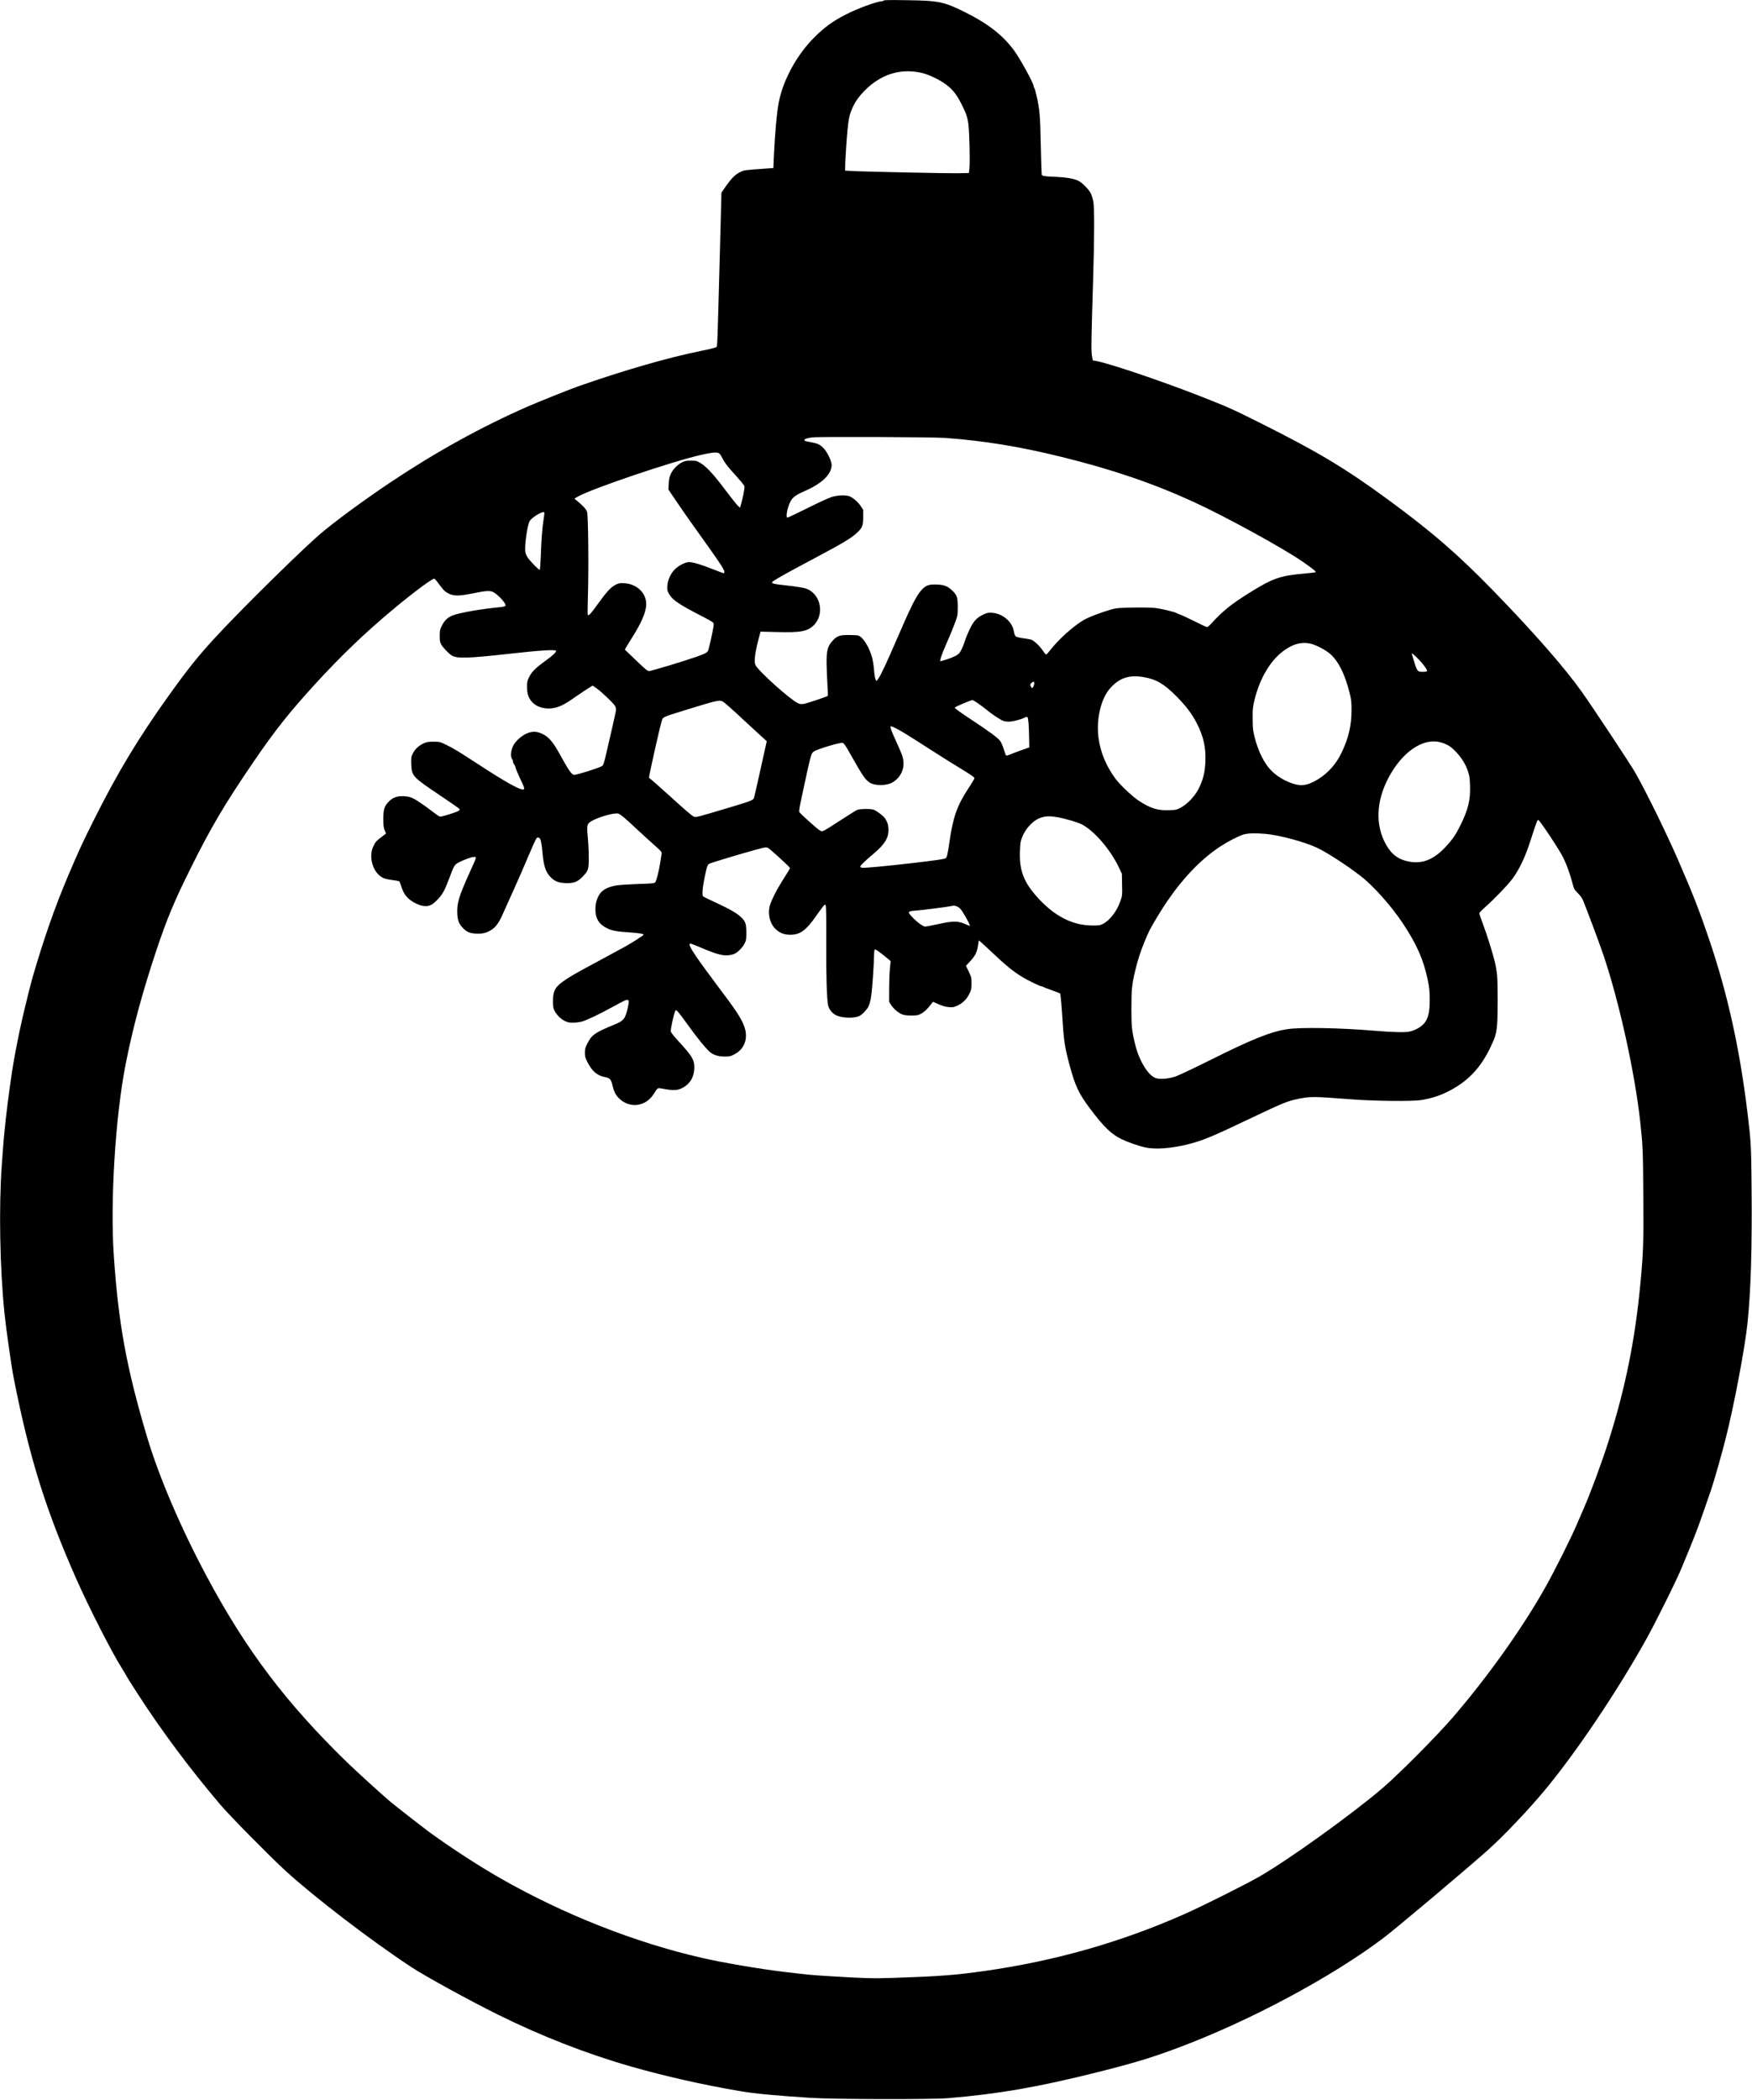 <?xml version="1.0" encoding="UTF-8" standalone="yes"?>
<svg version="1.0" xmlns="http://www.w3.org/2000/svg" width="2001pt" height="2398pt" viewBox="0 0 2668 3198" preserveAspectRatio="xMidYMid meet">
  <g transform="translate(0,3198) scale(0.1,-0.1)" fill="#000000" stroke="none">
    <path d="M13456 31971 c-4 -6 -18 -11 -30 -11 -69 0 -369 -110 -542 -199 -207
-107 -320 -188 -484 -351 -261 -258 -471 -640 -539 -978 -31 -151 -62 -499
-77 -844 l-7 -167 -71 -5 c-384 -27 -368 -25 -433 -56 -75 -35 -131 -90 -221
-218 l-66 -96 -22 -835 c-41 -1543 -40 -1501 -55 -1517 -8 -7 -113 -34 -234
-58 -503 -101 -1184 -298 -1875 -541 -133 -47 -605 -236 -770 -308 -705 -310
-1395 -691 -2085 -1152 -419 -281 -858 -604 -1078 -793 -244 -211 -937 -887
-1369 -1336 -414 -430 -578 -627 -929 -1117 -468 -654 -785 -1181 -1146 -1904
-171 -342 -216 -438 -381 -825 -202 -474 -377 -972 -551 -1572 -17 -59 -67
-255 -110 -435 -71 -295 -107 -465 -170 -808 -33 -178 -98 -651 -126 -910 -35
-336 -33 -314 -60 -690 -47 -648 -30 -1579 41 -2267 23 -228 107 -817 140
-983 237 -1204 483 -1994 947 -3045 196 -445 543 -1125 700 -1374 18 -28 41
-66 52 -86 32 -59 83 -140 195 -313 359 -557 806 -1155 1260 -1687 141 -166
756 -789 980 -994 450 -411 1297 -1060 1921 -1471 210 -139 885 -509 1319
-724 661 -328 1357 -599 2025 -790 525 -150 1101 -280 1660 -375 225 -39 546
-69 1075 -103 352 -23 1845 -26 2100 -5 766 64 1376 170 2280 397 556 140 814
218 1220 370 1082 404 2329 1070 3125 1669 196 148 1276 1057 1600 1347 232
207 611 606 851 894 483 579 1111 1513 1558 2315 153 276 467 909 544 1100 17
41 61 147 97 235 90 217 165 414 240 635 35 102 82 238 105 303 44 128 158
529 220 772 129 507 296 1392 335 1771 51 504 69 1104 62 2024 -6 681 -9 732
-63 1175 -120 986 -301 1802 -584 2640 -150 442 -248 693 -475 1214 -177 406
-481 1026 -645 1316 -80 140 -636 980 -820 1240 -265 371 -709 880 -1332 1523
-543 560 -946 910 -1618 1403 -647 475 -1076 732 -1946 1167 -430 215 -497
245 -929 414 -593 232 -1395 502 -1582 533 l-41 6 -13 72 c-13 79 -10 264 18
1152 19 629 21 1094 4 1190 -7 39 -23 94 -36 124 -30 64 -132 168 -197 200
-63 30 -182 51 -323 57 -185 7 -222 13 -230 32 -3 9 -10 213 -15 452 -9 456
-16 535 -65 754 -14 61 -29 114 -35 120 -5 5 -10 17 -10 27 0 43 -211 426
-303 549 -169 227 -399 405 -742 575 -321 159 -396 175 -881 182 -257 4 -353
3 -358 -6z m584 -1102 c106 -24 281 -109 375 -182 92 -70 150 -144 219 -276
80 -155 103 -224 115 -339 15 -144 24 -563 14 -652 l-8 -75 -165 -3 c-175 -3
-1458 24 -1622 34 l-98 6 0 42 c0 85 21 427 36 576 18 187 33 248 88 365 70
147 227 311 391 407 201 119 422 151 655 97z m355 -5558 c602 -45 1125 -130
1775 -290 760 -187 1386 -400 2000 -681 490 -224 1378 -711 1675 -918 166
-116 206 -149 188 -157 -10 -3 -92 -13 -182 -21 -359 -31 -477 -74 -835 -299
-276 -174 -387 -263 -570 -462 -26 -29 -55 -53 -63 -53 -9 0 -95 40 -192 89
-97 48 -194 94 -216 101 -22 7 -49 19 -60 25 -26 16 -210 61 -310 75 -51 7
-174 10 -335 8 -225 -4 -265 -7 -335 -26 -156 -44 -347 -116 -426 -161 -159
-92 -385 -294 -514 -460 -27 -36 -55 -66 -62 -68 -6 -3 -27 20 -46 50 -48 75
-143 165 -186 177 -20 5 -76 15 -124 21 -51 7 -96 19 -108 28 -12 10 -23 37
-29 75 -24 147 -169 272 -330 284 -61 4 -75 1 -132 -25 -105 -50 -150 -99
-212 -227 -29 -61 -61 -138 -70 -170 -24 -80 -63 -166 -89 -194 -30 -32 -95
-64 -195 -96 -46 -14 -86 -26 -89 -26 -18 0 15 99 86 260 45 100 102 239 128
309 47 126 47 126 48 256 0 148 -11 182 -85 253 -68 65 -122 86 -226 90 -128
5 -167 -8 -234 -76 -82 -84 -167 -253 -390 -772 -144 -336 -240 -540 -277
-588 l-26 -35 -14 27 c-8 15 -18 80 -23 144 -5 64 -19 150 -30 191 -45 159
-135 304 -206 331 -14 6 -80 10 -146 10 -145 0 -182 -14 -253 -92 -71 -79 -89
-147 -88 -336 1 -84 7 -230 13 -324 6 -93 9 -172 7 -174 -12 -13 -318 -115
-364 -123 -42 -6 -61 -4 -90 9 -117 53 -598 484 -648 580 -28 55 -9 195 66
473 l10 38 247 -6 c351 -10 458 8 551 91 189 169 122 500 -115 574 -35 10
-148 29 -251 40 -266 29 -288 36 -231 75 65 44 231 136 559 310 501 266 618
336 712 424 79 74 92 107 92 237 l0 111 -37 55 c-38 57 -98 112 -158 144 -53
29 -192 26 -290 -6 -41 -13 -208 -90 -370 -171 -162 -81 -298 -145 -302 -142
-25 14 3 156 48 244 33 66 81 101 219 161 264 116 409 256 409 398 0 60 -68
200 -125 257 -52 53 -92 72 -191 89 -85 15 -98 19 -98 35 0 14 43 28 119 38
93 13 1840 6 2026 -8z m-3453 -230 c16 -6 36 -34 61 -84 25 -50 67 -109 125
-173 170 -191 203 -229 208 -251 6 -23 -24 -177 -52 -273 l-16 -52 -35 33
c-19 19 -106 129 -194 245 -171 229 -282 349 -375 404 -55 33 -64 35 -144 35
-73 0 -92 -4 -139 -28 -69 -37 -133 -103 -167 -175 -21 -45 -28 -76 -31 -147
l-5 -90 139 -205 c76 -113 204 -295 283 -405 342 -475 430 -607 430 -641 0
-13 -4 -24 -10 -24 -5 0 -76 27 -157 59 -177 71 -309 111 -370 111 -59 0 -168
-57 -224 -117 -62 -67 -103 -163 -107 -248 -3 -63 0 -75 28 -123 52 -90 150
-156 485 -329 177 -92 190 -100 193 -128 3 -25 -37 -219 -79 -385 -11 -44 -35
-59 -182 -111 -167 -60 -694 -219 -725 -219 -21 0 -64 36 -197 164 l-170 163
24 44 c14 24 48 80 76 124 153 239 225 407 225 527 0 169 -146 307 -333 316
-67 4 -84 1 -130 -21 -73 -36 -142 -110 -277 -299 -111 -154 -142 -186 -152
-156 -2 7 0 135 4 283 13 426 5 1231 -13 1280 -14 41 -60 92 -144 161 l-49 41
46 27 c207 121 1459 545 1893 641 157 35 218 41 257 26z m-2666 -1018 c-20
-125 -33 -305 -42 -556 -4 -111 -11 -200 -16 -204 -12 -7 -139 123 -181 184
-16 23 -33 59 -37 79 -19 84 30 432 68 484 48 65 212 158 220 124 2 -8 -4 -58
-12 -111z m-1618 -944 c96 -130 111 -145 161 -172 85 -47 167 -47 381 -3 214
44 272 46 326 10 84 -56 182 -169 171 -198 -4 -9 -29 -16 -74 -21 -293 -28
-617 -84 -728 -126 -76 -28 -128 -77 -167 -157 -30 -60 -33 -75 -33 -157 0
-79 3 -95 26 -135 29 -48 106 -128 154 -160 79 -52 243 -47 900 26 449 50 677
65 690 44 11 -17 -45 -71 -159 -153 -148 -106 -210 -168 -248 -245 -30 -61
-33 -75 -33 -157 1 -94 18 -153 65 -212 75 -96 227 -136 373 -98 82 21 155 61
297 161 69 48 156 107 194 130 l69 43 61 -41 c71 -49 262 -231 282 -270 8 -15
14 -40 14 -55 0 -15 -27 -145 -61 -288 -33 -143 -73 -316 -89 -385 -35 -152
-43 -176 -69 -189 -58 -32 -376 -131 -417 -131 -39 0 -82 62 -234 338 -91 164
-156 239 -248 284 -93 46 -170 45 -261 -1 -89 -46 -172 -130 -199 -204 -25
-66 -28 -143 -7 -171 8 -11 15 -30 15 -42 0 -12 8 -32 18 -45 11 -13 22 -39
25 -57 4 -19 34 -90 66 -158 73 -151 77 -170 38 -167 -65 5 -283 128 -672 382
-294 192 -386 248 -501 303 -86 41 -93 43 -184 43 -82 0 -103 -4 -151 -26 -76
-36 -133 -89 -165 -155 -24 -50 -26 -61 -23 -161 7 -181 20 -195 434 -473 154
-103 287 -195 295 -205 13 -15 12 -19 -4 -31 -33 -23 -265 -96 -289 -90 -12 3
-72 45 -134 93 -62 49 -155 114 -208 147 -80 49 -106 59 -163 67 -133 17 -214
-10 -290 -96 -53 -60 -67 -115 -66 -255 0 -92 4 -125 21 -165 l20 -49 -66 -50
c-82 -62 -96 -78 -127 -143 -81 -168 -2 -416 154 -485 23 -10 84 -24 135 -30
50 -6 98 -15 105 -21 7 -5 19 -35 28 -66 26 -87 57 -142 113 -195 59 -54 161
-105 230 -113 82 -9 128 11 206 91 82 83 114 141 185 331 72 192 80 206 137
237 79 43 201 88 239 88 44 0 49 17 -72 -252 -158 -350 -189 -454 -182 -611 5
-104 25 -156 87 -220 54 -58 102 -79 196 -85 97 -6 169 12 241 60 64 43 110
106 161 220 23 51 98 219 168 373 70 154 174 393 231 530 58 138 113 258 123
269 15 14 23 16 39 7 25 -13 38 -71 52 -227 17 -193 46 -286 114 -361 63 -70
122 -96 227 -101 129 -6 186 13 264 91 93 95 100 114 100 292 0 83 -6 218 -14
300 -18 193 -14 217 46 255 101 64 366 140 420 119 37 -14 87 -56 278 -234 89
-83 212 -195 273 -249 97 -86 111 -101 107 -124 -2 -15 -11 -73 -20 -129 -23
-147 -60 -292 -79 -311 -14 -14 -54 -18 -264 -24 -136 -5 -285 -14 -332 -23
-118 -20 -205 -65 -248 -129 -44 -66 -66 -145 -66 -236 1 -142 56 -229 186
-290 71 -34 141 -46 346 -60 138 -10 202 -21 202 -34 0 -10 -174 -122 -275
-178 -55 -31 -244 -133 -420 -228 -366 -196 -444 -242 -537 -310 -119 -87
-147 -143 -148 -294 0 -81 4 -108 20 -142 33 -66 95 -130 158 -161 48 -23 69
-28 132 -27 41 0 102 9 134 18 78 23 261 111 459 219 203 112 226 122 244 104
12 -11 10 -29 -8 -113 -35 -164 -62 -199 -196 -254 -312 -128 -354 -158 -426
-304 -25 -50 -31 -73 -31 -127 0 -57 5 -78 37 -140 68 -138 150 -209 263 -230
79 -14 99 -35 119 -123 23 -100 47 -148 100 -201 157 -157 399 -131 522 55 77
117 56 106 164 87 145 -26 204 -23 277 14 118 59 183 168 185 309 2 119 -35
180 -242 404 -66 72 -113 130 -116 148 -7 28 46 272 67 312 9 17 12 16 39 -10
16 -15 82 -101 146 -192 147 -206 295 -386 351 -429 56 -43 128 -63 222 -63
66 0 86 4 138 31 162 81 223 254 152 437 -46 120 -126 242 -385 584 -132 175
-286 386 -342 469 -100 147 -122 199 -87 199 9 0 77 -27 153 -59 210 -91 321
-124 406 -119 42 2 86 12 110 23 55 26 126 100 155 160 22 44 25 63 25 160 -1
135 -12 172 -75 233 -64 63 -170 124 -390 227 -101 46 -188 89 -194 95 -18 18
-9 131 24 290 35 170 43 193 74 208 28 15 511 160 705 212 147 40 156 41 187
27 32 -16 334 -292 334 -306 0 -8 -37 -69 -124 -206 -71 -111 -148 -262 -177
-346 -43 -130 -11 -285 77 -373 64 -63 134 -91 229 -91 148 0 239 66 387 278
35 49 80 112 102 140 35 45 40 48 49 31 8 -13 11 -186 9 -549 -2 -536 8 -879
29 -975 13 -60 61 -120 119 -150 88 -45 281 -51 358 -11 36 19 78 58 120 115
28 37 49 109 62 211 15 118 40 485 40 585 0 47 4 91 9 98 6 10 28 -2 87 -47
43 -33 97 -75 118 -94 l39 -33 -12 -121 c-6 -67 -11 -206 -11 -310 l0 -189 28
-45 c37 -58 102 -115 160 -142 38 -17 66 -21 147 -22 89 0 105 3 150 27 49 25
101 75 156 148 l26 34 89 -38 c62 -27 109 -40 156 -43 59 -5 74 -2 130 24 82
39 142 99 181 181 29 60 32 77 32 157 0 85 -2 95 -42 179 l-43 88 63 68 c78
84 107 142 120 239 6 42 12 78 14 80 1 2 71 -61 155 -140 262 -248 365 -332
513 -421 82 -50 265 -138 285 -138 9 0 20 -4 26 -9 5 -4 64 -28 132 -51 67
-24 125 -46 127 -50 7 -11 24 -207 40 -461 17 -268 35 -375 106 -639 86 -315
138 -424 311 -655 211 -280 322 -387 483 -465 96 -46 263 -104 363 -125 154
-32 398 -13 648 50 223 57 365 116 929 385 506 241 581 272 737 304 195 40
231 40 818 -5 344 -27 932 -33 1065 -11 147 24 268 62 390 121 307 150 510
358 664 682 73 152 89 207 101 340 12 135 12 636 0 760 -5 53 -20 143 -34 200
-32 135 -125 430 -187 593 -27 71 -49 137 -49 147 0 10 35 48 78 85 146 129
367 358 435 454 105 148 186 322 268 575 84 261 102 310 115 309 23 -2 325
-457 384 -579 52 -106 105 -256 141 -395 20 -78 27 -89 75 -137 29 -28 61 -69
72 -90 29 -57 257 -664 324 -863 240 -714 475 -1778 558 -2530 40 -367 43
-435 47 -1120 5 -726 1 -861 -42 -1325 -81 -873 -230 -1612 -490 -2431 -104
-327 -276 -791 -373 -1010 -27 -60 -77 -176 -112 -259 -83 -195 -329 -687
-468 -935 -349 -624 -878 -1368 -1417 -1994 -245 -284 -811 -854 -1065 -1072
-466 -400 -1444 -1102 -1885 -1354 -223 -127 -872 -452 -1144 -572 -966 -427
-1965 -711 -3036 -863 -445 -63 -694 -82 -1380 -105 -318 -11 -455 -7 -970 25
-311 19 -312 20 -705 66 -368 44 -939 141 -1254 214 -1017 233 -2104 662
-3061 1208 -333 190 -743 456 -1075 697 -103 75 -520 400 -611 476 -129 109
-512 458 -653 594 -932 907 -1541 1713 -2138 2830 -395 737 -730 1520 -912
2132 -310 1040 -435 1718 -505 2755 -57 825 24 2127 180 2916 109 556 256
1098 464 1722 167 499 273 753 525 1260 311 626 516 974 950 1610 327 481 552
765 945 1195 395 431 758 780 1186 1137 315 263 606 479 632 470 7 -2 27 -23
45 -48z m13293 -939 c67 -13 197 -76 275 -133 143 -105 253 -315 331 -632 23
-96 26 -130 26 -260 -1 -226 -48 -424 -153 -640 -82 -170 -201 -304 -354 -400
-110 -69 -204 -99 -282 -91 -143 15 -329 111 -440 228 -103 107 -193 289 -246
498 -26 102 -30 133 -31 280 -2 151 1 175 27 285 83 346 255 628 471 773 133
89 246 117 376 92z m1655 -242 c78 -80 139 -167 126 -180 -10 -10 -90 -13
-118 -4 -28 9 -49 49 -79 156 -15 52 -30 101 -33 109 -10 26 32 -6 104 -81z
m-4198 -268 c196 -32 316 -101 503 -289 151 -152 241 -271 313 -411 105 -204
143 -374 133 -594 -7 -161 -37 -278 -104 -410 -58 -113 -172 -233 -273 -286
-60 -32 -73 -35 -172 -38 -176 -7 -287 27 -463 142 -94 61 -283 239 -352 330
-144 192 -235 408 -264 631 -37 286 38 602 182 759 139 153 283 200 497 166z
m-1658 -95 c0 -32 -21 -76 -34 -72 -6 2 -15 16 -21 31 -8 24 -6 31 14 47 31
25 41 24 41 -6z m-858 -305 c41 -28 99 -71 129 -96 72 -62 216 -158 258 -172
19 -7 55 -12 81 -12 57 0 184 31 238 59 31 16 42 18 50 8 12 -16 21 -124 24
-311 l3 -148 -120 -42 c-66 -24 -144 -53 -173 -66 -31 -13 -57 -19 -61 -14 -5
5 -20 47 -35 94 -14 47 -38 102 -53 124 -36 49 -155 138 -428 318 -197 130
-265 180 -265 193 0 10 244 113 272 115 3 0 39 -23 80 -50z m-3877 21 c17 -10
98 -81 181 -157 82 -76 225 -207 315 -291 l165 -151 -93 -419 c-51 -230 -96
-429 -101 -443 -11 -35 -43 -48 -363 -144 -495 -148 -520 -155 -550 -144 -29
10 -130 97 -389 333 -134 122 -289 257 -297 260 -9 2 163 772 198 882 13 42
31 50 373 155 481 148 506 154 561 119z m2634 -405 c75 -38 194 -111 546 -338
132 -85 331 -209 443 -277 138 -84 202 -128 202 -140 0 -10 -39 -76 -86 -147
-177 -267 -240 -442 -294 -819 -27 -187 -40 -244 -59 -255 -28 -14 -123 -28
-476 -70 -441 -51 -769 -82 -800 -74 -14 3 -25 11 -25 18 0 15 89 101 204 196
164 137 226 235 226 358 0 77 -14 122 -56 184 -25 36 -114 103 -167 126 -43
19 -221 16 -260 -4 -18 -9 -124 -76 -237 -149 -294 -190 -281 -183 -323 -163
-30 14 -278 235 -313 279 -9 11 -2 61 32 219 148 690 144 675 190 707 54 37
397 139 436 130 19 -5 43 -39 108 -154 192 -341 232 -401 298 -447 83 -57 270
-55 362 4 139 89 192 244 139 403 -11 34 -54 135 -95 223 -77 168 -96 224 -74
224 6 0 42 -15 79 -34z m8313 -217 c92 -31 139 -62 216 -143 83 -88 141 -182
178 -291 23 -68 28 -102 32 -220 7 -221 -29 -367 -150 -610 -72 -145 -122
-216 -229 -329 -192 -203 -376 -266 -602 -205 -147 40 -247 133 -328 304 -143
305 -106 673 106 1030 216 365 525 549 777 464z m-5860 -1134 c119 -20 322
-80 379 -112 189 -102 429 -382 556 -648 l48 -100 3 -165 c4 -158 3 -170 -23
-245 -51 -156 -164 -303 -271 -356 -44 -22 -61 -24 -169 -23 -301 4 -576 148
-834 437 -201 226 -268 402 -259 686 4 127 8 155 31 214 59 153 182 277 307
311 71 19 128 19 232 1z m3183 -255 c209 -20 587 -123 768 -208 156 -74 448
-262 667 -431 194 -149 466 -454 643 -720 211 -317 317 -556 379 -856 27 -129
31 -172 32 -305 0 -162 -13 -239 -54 -320 -39 -77 -146 -147 -260 -171 -64
-13 -263 -8 -535 15 -527 44 -1120 54 -1323 23 -254 -40 -532 -151 -1172 -471
-245 -122 -483 -235 -530 -250 -111 -37 -241 -46 -304 -22 -113 43 -248 265
-306 501 -54 221 -60 277 -60 559 0 285 8 366 60 582 37 155 77 279 142 437
60 148 81 189 181 356 292 492 622 862 972 1091 116 75 252 146 345 179 63 23
193 26 355 11z m-4712 -1104 c44 -19 67 -46 130 -156 51 -89 74 -140 64 -140
-3 0 -38 15 -78 32 -102 45 -185 44 -407 -6 -90 -20 -176 -36 -192 -36 -34 0
-123 65 -198 144 -78 83 -74 90 63 100 80 5 448 52 515 65 64 13 67 12 103 -3z"/>
  </g>
</svg>